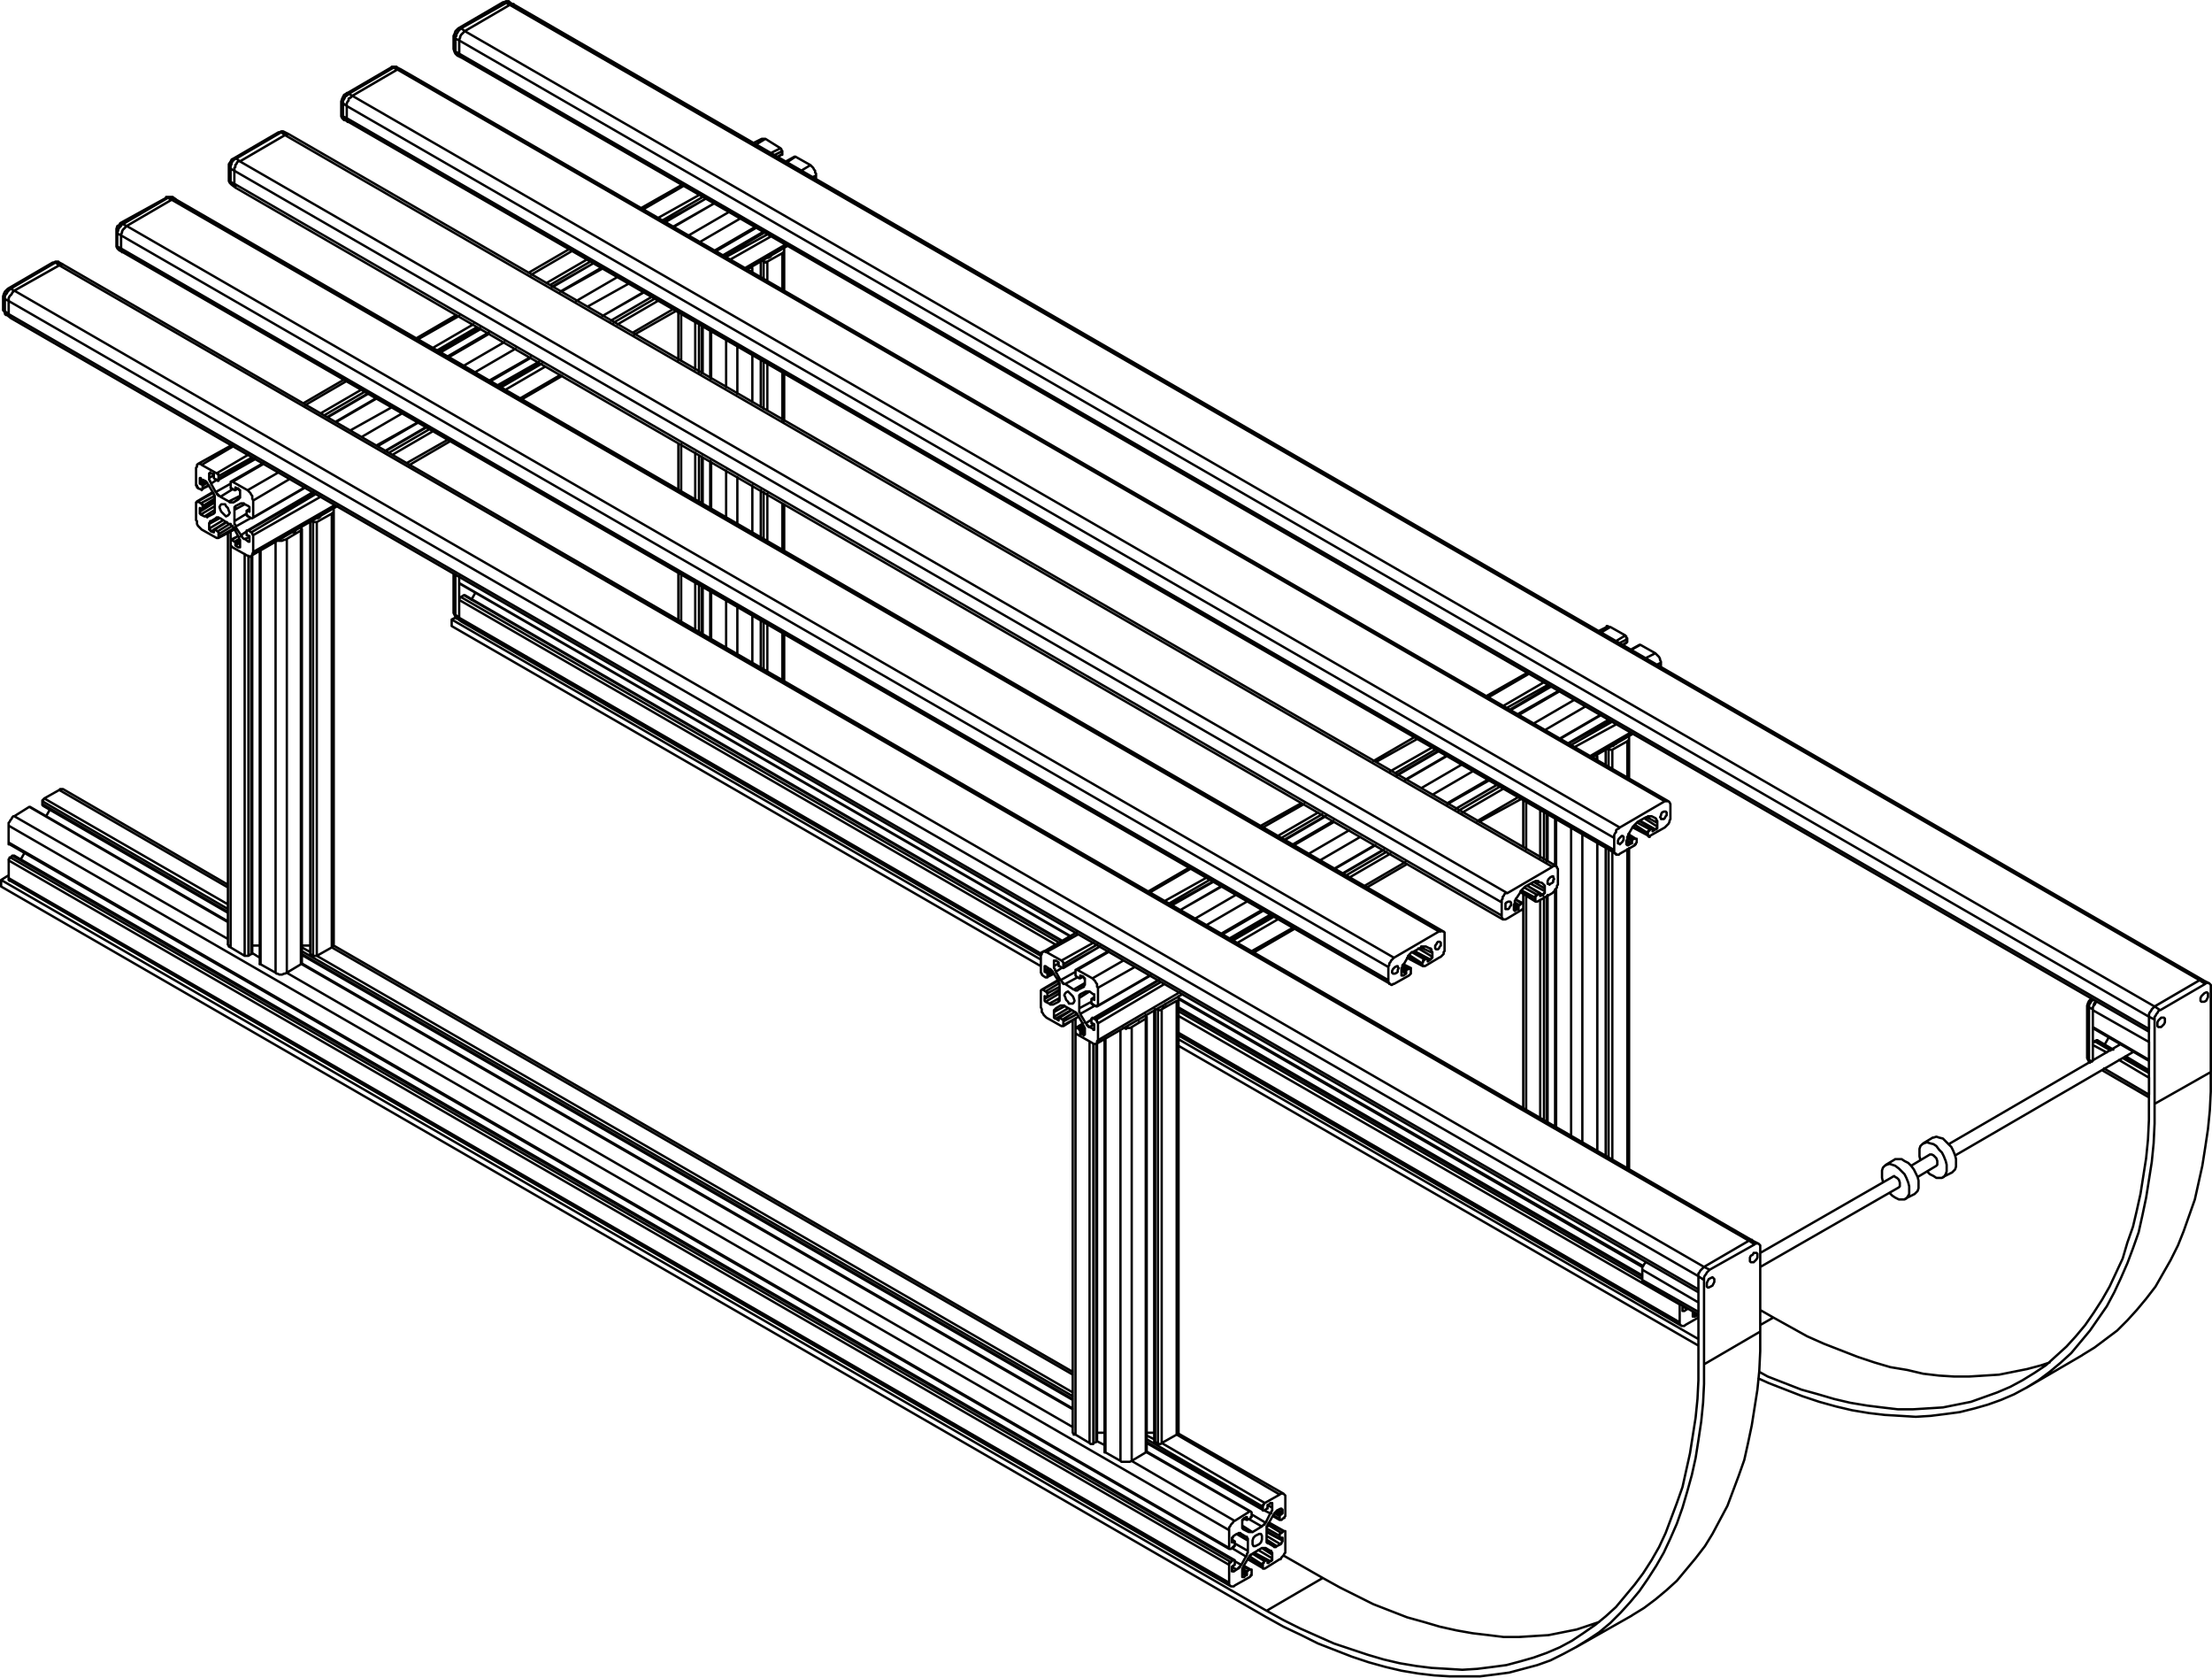 <?xml version="1.0" encoding="UTF-8"?>
<svg id="Layer_2" data-name="Layer 2" xmlns="http://www.w3.org/2000/svg" viewBox="0 0 236.15 179.05">
  <defs>
    <style>
      .cls-1 {
        fill: none;
        stroke: #010101;
        stroke-linecap: round;
        stroke-linejoin: round;
        stroke-width: .25px;
      }
    </style>
  </defs>
  <g id="Layer_1-2" data-name="Layer 1">
    <path class="cls-1" d="m187.93,141.42l1.4-.8m33.7-27.5v.2l.1.1m-.3-.5h0l.1.1.1.1m0,0l.3.2m.1-.1v-5.5m-.6-.4v.1h.1v.1h.1m.4,2.2v1.7m0-4.7h0l-.1.1-.1.1-.1.2-.1.1v.3m.4.2h0v.1M48.62,65.62v.2l.1.1v.1h.1m-.2-.4h-.1v-.1l-.1-.1m.2-4.1v4.3m.4.3h0m0,0v-4.4m0,.8v1.6M6.33,28.02h-.4m-5.4,5.2v.3l.1.1h.1m4.9-5.6h.3m-5.4,5.2h-.1v-.1h-.1v-.1m.8-2.2h-.3m-.3,1.1l-.1-.1v-.1h-.1v-.1m18.1-10.6h-.3l-.2.1m-5.4,5.2v.1l.1.1v.1l.1.1m5-5.6v-.1h.1l.1.1m-5.4,5.2v-.1h-.1v-.1m.7-2.2l-.1-.1h-.2m-.3,1.1h0l-.1-.1v-.1m18-10.6h-.4m-5.4,5.3v.2l.1.1m5-5.6h.3m-5.4,5.3l-.1-.1-.1-.1v-.1m.8-2.2h-.3m-.3,1.1l-.1-.1h-.1v-.2m18-10.5l-.1-.1h-.1l-.1.1h-.1m-5.4,5.2v.3h.1l.1.1m4.9-5.6h.3m-5.4,5.2h-.1v-.1l-.1-.1m.8-2.2l-.1-.1h-.1l-.1.1m-.3,1h-.1v-.1h-.1v-.1M54.42.23h-.3l-.1.1m-5.4,5.2v.1l.1.1v.1l.1.1M53.72.23h.2l.1.1m-5.4,5.2l-.1-.1v-.1l-.1-.1m.8-2.2h-.3m-.3,1.1l-.1-.1v-.1l-.1-.1m178.4,109l2.6,1.5m-5.6-3.3l1.7,1m-.9,2l4.8,2.8m-2.8-3.9l2.8,1.6m-5.8-3.4l1.7,1m.9,1l3.2,1.9m-6-3.5l1.5.8m-88,52.1l-1.7-.9m.4,3.1l-1.7-.9m2.8-.9l-1.5-.9m.6,2.4l-1.5-.9m2.6-1.2l-.1-.1m-1.4,2.7l-.1-.1m1-1.7l-1.1-.7m.6,1.6l-1.1-.7m2.3-1.8l-1.6-.9m1.2,1.7l-1.4-.8m0,3.1l-1.3-.8m.9,1.5l-1.6-.9m3.4-2.4l-1.4-.8m1.6.5l-1.5-.9m-.5,4.3l-1.4-.9m1.6.5l-1.3-.8m3.1-4.2l-.5-.3m.3.8l-.7-.4m-2.5,5.8l-.7-.3m.4.8l-.5-.3m4.3-6.3l-.5-.2m-3.4,6.9l-.4-.2m4-6.1l-.5-.3m.5.2l-.5-.3m-3,6.4l-.5-.3m.5.2l-.5-.3m4.3-6.2l-.2-.2m-3.9,7.3l-.2-.1m2.5-5.7l-1.5-.9m2-.1l-.6-.3m-2.5,5.8l-.7-.4m1.2-.5l-1.5-.9m4.3-4.3l-.5-.3m-3.3,6.9l-.5-.3m4.3-6.7l-.2-.1m-3.9,7.3l-.2-.2m3.2-4.6l-1.4-.8m-.1,3.4l-1.4-.8m1.9-1.2l-1.1-.7m.6,1.6l-1.2-.7M24.33,94.72l-18-10.4m108.2,62.4l-79.1-45.6m101.2,58.4l-11-6.4M24.33,97.33l-19.8-11.5m110,63.5l-82.3-47.5m102.6,59.2l-12.4-7.1M24.33,97.02l-19.8-11.5m110,63.5l-82.3-47.5m102.6,59.3l-12.4-7.2M24.33,96.52l-19.6-11.3m28.4,16.4l-.9-.5m82.3,47.5l-80.7-46.6m89.4,51.6l-.8-.4m12.6,7.2l-11-6.4m9.3,9.5l-.6-.3m.3.8l-.6-.3m.7-1.5l-.3-.2m-1,2.5l-.3-.2m1.6-2.3l-.1-.1m-1.4,2.7l-.1-.1M24.33,98.42l-21.2-12.3m111.4,64.3l-82.3-47.5m101.2,58.4l-11-6.3M24.33,100.22L1.53,87.12m26.2,15.1l-.8-.5m87.6,50.6L30.62,103.83m87.3,50.4l-.8-.4m14.7,8.5l-11-6.4m60.3-15.5l-.4-.3m.2.4l-.2-.1m-.6-.7l-.5-.3m.2.5l-.2-.1m-66.3-39.4l-63.8-36.9m125.8,72.7l-49.5-28.6m-14.6-5.8l-62.2-35.9m130.3,75.2l-53.5-30.9m-13.1-9.4l-63.7-36.8m130.3,75.2l-53.5-30.8m-12.7-7.8l-63.9-36.9m126.1,72.8l-49.5-28.6m-11.5-8L49.03,62.23m126.4,72.9l-49.6-28.6m44.6-25.8v-.2m2-1.1h0m-7.3,12.5v-5m0,32.8v-24.1m-2.2-5v-5m0,32.7v-22.7m10.8-12.7v-3.8m0,45.5v-34m-2.3-9v-1.6m0,43.3v-32.8m-7,1v-5m0,32.8v-23.3m.4-4.3v-5m0,32.8v-23.8m6.9-13.9v-1.8m0,43.4v-32.7m.4-8.7v-2m0,43.7v-32.8m-1.6-9.8v-.2m0,41.8v-32.7m-4.4,2.4v-4.9m0,32.7v-25.4m1.6,26.3v-32.7m1.2,33.4v-32.7M80.22,28.62v-.1m2-1.1v-.1m-9.5,11.2v-5m0,18.9v-5m0,18.9v-5m2.2-21.5v-5m0,18.9v-5m0,18.9v-5m6.3-33v-1.7m0,15.5v-4.9m0,18.8v-5m0,18.9v-5m2.3-35.3v-3.9m0,17.8v-5m0,18.8v-4.9m0,18.8v-5m-9.3-28.1v-5m0,18.9v-5m0,18.9v-5m.4-22.5v-5m0,18.8v-4.9m0,18.8v-5m6.9-32.7v-1.8m0,15.7v-5m0,18.9v-5m0,18.9v-5m.4-36.4v-2.1m0,15.9v-4.9m0,18.8v-5m0,18.9v-5m-1.6-37.6v-.1m0,14v-5m0,18.9v-5m0,18.9v-5m-4.4-25.3v-5m0,18.9v-5m0,18.8v-4.9m1.6-21.9v-5m0,18.9v-5m0,18.9v-5m1.2-22.1v-5m0,18.9v-5m0,18.8v-4.9m43.6,43.6v-.1m2-1.1h0m-1,46.7v-46.2m-8.5,45.4v-44.3m2.2,45.1v-42.5m-.7,42.6v-42.8m.4,42.8v-42.6m4.8-2.6h0m.2-.1h0m-3.7,46.3v-44.2m1.6,45.1v-46M32.12,56.42v-.1m2-1.1v-.1m-1,46.7v-46.1m-6.3,46.1v-42.5m-2.2,41.8v-44.4m1.5,45.3v-42.9m.4,42.9v-42.7m4.8-2.5v-.1m.2,0v-.1m-3.7,46.3v-44.2m1.6,45.1v-46m82.1,48.8l1.6-.9m-.4,3l1.6-.9m-2.7-.9l1.5-.9m-.6,2.5l1.5-.9m-2.5-1.3h0m1.5,2.6h0m-1-1.8l1.1-.6m-.6,1.5l1.1-.6m-2.3-1.8l1.6-.9m-1.1,1.7l1.3-.8m0,3l1.3-.8m-.9,1.6l1.6-.9m-3.5-2.7l1.5-.9m-1.3,1.1l1.3-.7m.3,3.5l1.3-.8m-1.2,1l1.5-.8m-3.5-4.5l.5-.3m-.2.8l.6-.4m2.5,5.9l.7-.4m-.3.9l.5-.3m-4.1-6.1l.5-.3m-.4.4l.5-.3m2.9,6.2l.5-.3m-.4.4l.5-.2m-4.3-6.1l.4-.3m3.4,7l.5-.3m-4.3-6.8l.1-.1m4,7.3l.2-.1m-3.1-6.6l.6-.4m-.1,1.3l1.6-.9m.5,4.5l1.6-.9m-1,1.9l.6-.4m-4-5.7l.5-.3m3.3,6.8l.5-.3m-4.3-6.7l.2-.1m4,7.3l.1-.1m-3.1-4.7l1.3-.7m.2,3.3l1.3-.7m-1.9-1.3l1.2-.7m-.6,1.6l1.1-.7m54.6-38.3l1-.6m-13,7.5l4.3-2.5m-16.3,9.4l4.3-2.4m-16.4,9.4l4.4-2.5m-16.4,9.4l4.3-2.5m-15.4,8.9l3.4-1.9m58.1-30.9l.5-.3m-12.5,7.2l4.3-2.5m-16.4,9.5l4.3-2.5m-16.3,9.4l4.3-2.5m-16.3,9.4l4.3-2.4m-15.9,9.1l3.9-2.2m50.1-21.7l4.3-2.4m-16.4,9.4l4.3-2.5m-16.3,9.4l4.3-2.5m-16.3,9.5l4.3-2.5m-19,11l7-4.1m46-23.9l4.3-2.5m-16.3,9.4l4.3-2.5m-16.3,9.4l4.3-2.5m-16.4,9.5l4.4-2.5m-20.8,12l8.7-5.1m46.6-37.5l1-.6m-13,7.5l4.3-2.5m-16.4,9.5l4.4-2.5m-16.4,9.4l4.3-2.5m-16.3,9.4l4.3-2.4m-15.4,8.8l3.4-1.9m56.2-32l.8-.4m-12.8,7.3l4.3-2.4m-16.3,9.4l4.3-2.5m-16.4,9.4l4.3-2.5m-16.3,9.5l4.3-2.5m-15.6,9l3.6-2.1m50.6-21.3l4.4-2.5m-16.4,9.5l4.3-2.5m-16.3,9.4l4.3-2.5m-16.3,9.4l4.3-2.5m-19,11l6.9-4m44.2-25.1l4.4-2.4m-16.4,9.4l4.3-2.5m-16.3,9.4l4.3-2.5m-16.3,9.5l4.3-2.5m-19.2,11.1l7.1-4.2m-9.2.6l.6-.3m-.4.8l.6-.3m-.6-1.5l.2-.1m1.1,2.4l.2-.2m-1.5-2.3h0m1.5,2.6h0m57.4-37.4l.9-.5m-13,7.5l4.3-2.5m-16.3,9.4l4.3-2.5m-16.3,9.5l4.3-2.5m-16.4,9.4l4.4-2.5m-15.4,8.9l3.3-1.9m48.2-22.8l4.3-2.5m-16.3,9.4l4.3-2.5m-16.4,9.5l4.3-2.5m-16.3,9.4l4.3-2.5m-17.5,10.2l5.5-3.2m53-33.9l1-.5m-13,7.5l4.3-2.5m-16.3,9.4l4.3-2.5m-16.3,9.5l4.3-2.5m-16.4,9.4l4.3-2.5m-15.3,8.9l3.3-1.9m57-31.6l.4-.2m-12.4,7.2l4.3-2.5m-16.3,9.4l4.3-2.5m-16.3,9.5l4.3-2.5m-16.4,9.4l4.3-2.5m-15.9,9.2l3.9-2.2M21.33,54.62l1.6-1m-.4,3.1l1.6-1m-2.7-.8l1.5-.9m-.6,2.4l1.5-.9m-2.5-1.3h0m1.5,2.6h0m-1-1.7l1.1-.7m-.6,1.5l1.1-.6m-2.3-1.8l1.6-.9m-1.1,1.7l1.3-.8m0,3l1.3-.8m-.9,1.6l1.6-.9m-3.5-2.7l1.5-.8m-1.3,1.1l1.3-.8m.3,3.5l1.3-.8m-1.2,1.1l1.5-.9m-3.5-4.5l.5-.3m-.2.8l.6-.3m2.5,5.8l.7-.4m-.3.9l.5-.3m-4.1-6.1l.5-.3m-.4.4l.5-.3m2.9,6.3l.5-.3m-.4.4l.5-.3m-4.3-6.1l.4-.3m3.4,7l.5-.3m-4.3-6.7l.1-.1m4,7.3l.2-.1m-3.1-6.7l.6-.4m-.1,1.3l1.6-.9m.5,4.6l1.6-.9m-1,1.8l.6-.4m-4-5.7l.5-.3m3.3,6.8l.5-.2m-4.3-6.7l.2-.1m4,7.3l.1-.1m-3.1-4.7l1.3-.8m.2,3.4l1.3-.8m-1.9-1.3l1.2-.6m-.6,1.5l1.1-.6M80.72,15.42l1-.6m-13,7.5l4.3-2.5m-16.3,9.5l4.3-2.5m-16.4,9.4l4.4-2.5m-16.4,9.5l4.3-2.5m-15.4,8.9l3.4-2m58.1-30.9l.5-.3m-12.5,7.2l4.3-2.4m-16.4,9.4l4.4-2.5m-16.4,9.4l4.3-2.5m-16.3,9.5l4.3-2.5m-15.9,9.1l3.9-2.2m50.1-21.6l4.3-2.5m-16.4,9.4l4.3-2.5m-16.3,9.5l4.3-2.5m-16.3,9.4l4.3-2.5m-19,11l7-4m46-24l4.3-2.5m-16.3,9.4l4.3-2.5m-16.3,9.5l4.3-2.5m-16.4,9.4l4.4-2.5m-20.8,12l8.7-5m46.6-37.6l1-.5m-13,7.4l4.3-2.4m-16.3,9.4l4.3-2.5m-16.4,9.4l4.3-2.5m-16.3,9.5l4.3-2.5m-15.4,8.9l3.4-2m56.2-32l.8-.4m-12.8,7.4l4.3-2.5m-16.3,9.4l4.3-2.5m-16.4,9.5l4.3-2.5m-16.3,9.4l4.3-2.5m-15.6,9l3.6-2m50.6-21.4l4.4-2.4m-16.4,9.4l4.3-2.5m-16.3,9.4l4.3-2.5m-16.3,9.5l4.3-2.5m-19,11l6.9-4.1m44.2-25l4.4-2.5m-16.4,9.4l4.3-2.5m-16.3,9.5l4.3-2.5m-16.3,9.4l4.3-2.5m-19.2,11.1l7.2-4.1m-9.3.6l.6-.4m-.4.8l.6-.3m-.6-1.4l.2-.2m1.1,2.4l.2-.1m-1.5-2.4h0m1.5,2.6h0m57.4-37.3l.9-.6m-13,7.5l4.3-2.5m-16.3,9.4l4.3-2.4m-16.3,9.4l4.3-2.5m-16.3,9.4l4.3-2.5m-15.4,8.9l3.3-1.9m48.2-22.8l4.3-2.5m-16.3,9.5l4.3-2.5m-16.4,9.4l4.4-2.5m-16.4,9.4l4.3-2.4m-17.5,10.1l5.5-3.2m53-33.8l1-.6m-13,7.5l4.3-2.5m-16.3,9.5l4.3-2.5m-16.3,9.4l4.3-2.5m-16.4,9.4l4.3-2.4m-15.3,8.8l3.3-1.9m57-31.5l.4-.2m-12.4,7.1l4.3-2.5m-16.3,9.4l4.3-2.4m-16.3,9.4l4.3-2.5m-16.4,9.4l4.3-2.5m-15.9,9.3l3.9-2.3M54.42.52h0m-5.4,5.2h0m0-1.4h0m127.7,84.2l-1.6-.9m1.8.6l-1.4-.9m.9,1.4h0m0-.3l-1.4-.8m.9,1.5l-1.6-.9m1.6.7l-1.4-.9m1.6.5l-1.3-.7m2.1,0l-1.1-.6m-1.3,2.3l-.7-.4m.4.9l-.5-.3m.5,0l-.5-.3m.5.2l-.5-.3m.4.7l-.5-.2m.2.4l-.2-.1m-20.9,12.3l-1.7-.9m1.9.6l-1.5-.9m1,1.4v-.1m-.1-.2l-1.3-.8m.8,1.5l-1.5-.9m1.5.7l-1.4-.9m1.7.5l-1.4-.8m2.2.1l-1.2-.6m-1.3,2.3l-.7-.4m.4.8l-.5-.2m.5,0l-.5-.3m.5.2l-.4-.3m.4.7l-.5-.3m.2.5l-.2-.1m15.1-8.5l-1.7-1m1.9.6l-1.5-.8m1,1.3h0m-.1-.3l-1.3-.8m.9,1.6l-1.6-.9m1.6.6l-1.5-.8m1.7.5l-1.4-.8m2.2.1l-1.2-.7m-1.3,2.3l-.6-.4m.3.9l-.5-.3m.5,0l-.4-.2m.5.2l-.5-.3m.4.7l-.5-.3m.2.4l-.2-.1m-24.6,69l4.2,2.4M.12,93.92l.8-.5m140.3,75l1.8,1,1.8.9,1.8.9,1.8.7,1.8.7,1.8.5,1.7.5,1.8.4,1.7.3,1.7.2,1.6.2h1.6l1.6-.1,1.6-.1,1.5-.3,1.5-.3,1.5-.5.9-.3m-29.5-4.7l-6,3.5m52.7-29.8v2.1l-.1,2.1-.2,2-.3,1.9-.3,1.9-.4,1.9-.4,1.8-.6,1.7-.6,1.6-.6,1.6-.8,1.5-.8,1.5-.8,1.3-1,1.3-1,1.2-1,1.2-1.1,1-1.2,1-1.2.9-1.3.8m12.5-40l.1-.1h.2l.1.1m-.4,0l-4.8,2.8m5.4-2.4l-.6-.4M.12,94.62l135.1,78m46.7-27v2.1l-.1,2-.2,2-.3,2-.3,1.9-.4,1.8-.5,1.8-.5,1.7-.6,1.7-.7,1.6-.7,1.5-.8,1.4-.9,1.4-.9,1.3-1,1.2-1,1.1-1.1,1.1-1.2,1-1.2.8-1.3.8-1.3.7-1.4.7-1.4.5-1.5.4-1.5.4-1.5.2-1.6.2h-3.3l-1.6-.1-1.7-.2-1.8-.3-1.7-.4-1.8-.5-1.8-.6-1.8-.7-1.8-.7-1.8-.9-1.9-.9-1.8-1m46.1-27.4v-9m-46.1,35.7l1.8,1,1.8.9,1.8.8,1.8.8,1.8.6,1.8.6,1.7.5,1.7.4,1.8.3,1.6.2,1.7.1,1.6.1,1.6-.1,1.6-.2,1.5-.2,1.5-.4,1.4-.4,1.4-.5,1.4-.6,1.3-.7,1.2-.8,1.3-.9,1.1-.9,1.1-1,1-1.2,1-1.2.9-1.2.9-1.4.8-1.4.7-1.5.6-1.6.6-1.6.6-1.7.4-1.8.4-1.8.3-1.9.3-1.9.2-2,.1-2v-2.1M.12,93.92l135.1,78M.12,94.62v-.7m181.2,42.3v-.3l.1-.1.1-.2.1-.1.1-.1.1-.1.1-.1m0,1.4l-.6-.4m.6-1l.6.3m5.1-1.5v-.2l-.1-.1h-.3l-.1.2-.2.1-.1.2v.4l.1.1h.3l.2-.2.1-.1.1-.2v-.2m-4.6,2.6v-.1l-.1-.1-.1-.1-.2.1-.2.1-.1.2-.1.2v.4l.1.1h.1l.2-.1.2-.1.1-.2.1-.2v-.2m4.9-3.5v9m0-9v-.2l-.1-.1-.1-.1h-.3l-.1.1m0,0l-4.8,2.7m0,0l-.1.1-.1.1-.1.1-.1.2-.1.1-.1.2v.3m0,0v9m6-3.5l-6,3.5m6-5.8l1.4.8M48.22,66.12l.4-.2m140.7,74.7l1.8,1,1.8,1,1.8.8,1.8.7,1.8.7,1.8.6,1.7.5,1.8.3,1.7.4,1.7.2,1.6.1h1.6l1.6-.1,1.6-.1,1.5-.3,1.5-.3,1.5-.4.9-.3m17.2-31v2.1l-.1,2-.2,2-.3,2-.3,1.9-.4,1.8-.4,1.8-.6,1.7-.6,1.7-.6,1.5-.8,1.6-.8,1.4-.8,1.4-1,1.3-1,1.2-1,1.1-1.1,1.1-1.2.9-1.2.9-1.3.8m12.5-40h.4m-5.2,2.8l4.8-2.8m.6.4l-.6-.4m-5.4,12.9v-9m-41.6,37.9l.9.5,1.8.7,1.8.7,1.8.5,1.7.5,1.7.4,1.8.3,1.6.2,1.7.2h1.6l1.6-.1,1.6-.1,1.5-.3,1.5-.3,1.4-.5,1.4-.5,1.4-.6,1.3-.7,1.3-.8,1.2-.8,1.1-1,1.1-1,1-1.1,1-1.2.9-1.3.9-1.4.8-1.4.7-1.5.7-1.5.5-1.7.6-1.7.4-1.7.4-1.8.3-1.9.3-1.9.2-2,.1-2.1v-2m-103.6-6.6l55.5,32M48.22,66.12l62.9,36.3m-62.9-35.6v-.7m62.9,37l-62.9-36.3m64.3,37.1h0m68.8,39.7l-55.5-32m104.2,6.2v2.1l-.1,2.1-.2,2-.3,1.9-.3,1.9-.4,1.9-.4,1.8-.6,1.7-.6,1.6-.7,1.6-.7,1.5-.8,1.5-.9,1.3-.9,1.3-1,1.2-1,1.2-1.1,1-1.2,1-1.2.9-1.3.8-1.3.7-1.4.6-1.4.5-1.4.4-1.6.4-1.5.2-1.6.2-1.6.1-1.6-.1-1.7-.1-1.7-.2-1.8-.3-1.7-.4-1.8-.5-1.8-.6-1.8-.7-1.8-.7-1.1-.5m41.7-38.6v-.3l.1-.2.1-.1.1-.2.1-.1.1-.1.1-.1m0,1.4l-.6-.3m.6-1.1l.6.4m.5,1.1v-.2l-.1-.1h-.3l-.1.1-.2.2-.1.2v.4l.1.1h.3l.2-.2.1-.1.1-.2v-.2m4.6-2.7v-.2l-.1-.1h-.1l-.2.1-.1.1-.2.2-.1.2v.3l.1.1h.3l.2-.1.1-.2.1-.2v-.2m-5.1,1.6l4.8-2.8m-4.8,2.8h-.1l-.1.1-.1.2-.1.1-.1.2-.1.1v.3m0,0v9m0,0l6-3.4m0-9.1v9.1m0-9.1v-.2l-.1-.1-.1-.1h-.3l-.1.1m-12.4,2.5v5.6m0-5.6l.4.2m0,0v-.2l.1-.2v-.1l.1-.2.1-.1h.1m-17.1,17.5h0l.1-.1v-.2m0,0v-.2l-.1-.3-.2-.2-.1-.1-.2-.1h-.2m-.3,1.8h0l.3.3.4.2.3.2h.6l.2-.1.2-.3.1-.3v-.3m0,0v-.4l-.1-.4-.2-.5-.2-.4-.3-.3-.3-.4-.3-.2-.4-.1-.3-.1-.3.1-.2.1-.2.2-.1.3v.8l.1.4m3.4,1.3l.1-.1.2-.2.1-.3v-.4m0,0v-.4l-.1-.4-.2-.5-.2-.4-.3-.3-.3-.3-.3-.3-.4-.1-.3-.1-.3.1h-.1m-3.6,5.3h0l.1-.1v-.2m0,0v-.2l-.1-.3-.2-.2-.2-.1-.1-.1-.2.1m-.3,1.7h0l.3.3.3.2.4.2h.6l.2-.1.2-.3.1-.2v-.4m0,0v-.4l-.1-.4-.2-.5-.2-.4-.3-.3-.3-.3-.4-.3-.3-.1-.3-.1-.3.1-.2.1-.2.2-.1.3v.8l.1.4m3.4,1.3l.1-.1.2-.2.1-.3v-.4m0,0v-.4l-.1-.4-.2-.4-.2-.4-.3-.4-.3-.3-.4-.2-.3-.2h-.7M49.22,66.32h0l-.1-.1-.1-.1v-.2m-.4-.3l.4.3M5.92,28.02l.4.3m-.4-.3l-4.8,2.8m-.6,1.1v1.3m0,0l.4.3m.2-2.7l.4.2m-.4-.2l-.1.1-.1.1-.1.1-.1.2-.1.1-.1.2v.3m0,0l.4.2m.2,1.8h0l-.1-.1-.1-.1v-.2m5.4-5.2l.1-.1h.3m-5.2,2.8l4.8-2.7m-5.4,3.8v-.3l.1-.2.1-.1.1-.1.1-.2.1-.1.1-.1m-.6,2.5v-1.4m17-11l.4.2m-.4-.2l-4.8,2.8m-.6,1v1.4m0,0l.4.2m.2.4h-.1v-.1l-.1-.1v-.2m5.4-5.2h.2l.1-.1h.1l.1.1m-5.3,2.8l4.8-2.8m-5.4,5.2v-1.4m.2-1.2l.4.2m-.4-.2h-.1l-.1.2-.1.1-.1.1-.1.2v.1l-.1.2v.1m0,0l.4.2m0,0v-.1l.1-.2v-.1l.1-.2.1-.1.1-.1.1-.1.1-.1m16.5-10l.4.3m-.4-.3l-4.8,2.8m-.6,1.1v1.4m0,0l.4.2m.2-2.7l.4.3m-.4-.3l-.2.1-.1.1-.1.1-.1.2v.1l-.1.2v.3m0,0l.4.2m.1,1.8h0v-.1l-.1-.1v-.2m5.4-5.2l.1-.1h.3m-5.2,2.9l4.8-2.8m-5.4,3.8v-.3l.1-.1v-.2l.1-.1.1-.2.1-.1h.2m-.6,2.4v-1.4m17-11l.4.2m-.4-.2l-4.8,2.8m-.6,1v1.4m0,0l.4.2m.2-2.6l.4.2m-.4-.2l-.1.1-.1.1-.2.1v.1l-.1.2-.1.1v.3m0,0l.4.3m.2,1.7h-.1l-.1-.1v-.3m5.4-5.2h.4m-5.2,2.8l4.8-2.8m-5.4,3.9v-.3l.1-.2.1-.1v-.2l.2-.1.1-.1.1-.1m-.6,2.4v-1.3M54.03.32l.4.2m-.4-.2l-4.8,2.7m-.6,1.1v1.4m0,0l.4.2m.2-2.7l.4.3m-.4-.3l-.1.1-.1.1-.1.1-.1.2-.1.1v.2l-.1.1v.2m0,0l.4.2m.2,1.8h0l-.1-.1v-.1l-.1-.1v-.1m5.4-5.2l.1-.1h.3v.1h.1m-5.3,2.8l4.8-2.8m-5.4,3.8v-.1l.1-.2v-.1l.1-.2.1-.1.1-.1.1-.1.1-.1m-.6,2.4v-1.4m175.7,107.1l.4-.7m-1.3.3h.1m-.3.1l.2-.1m-.4,2.2v-1.7m0,0v-.2l.1-.1h.1v-.1m-.2-1.4h0v-.1m0,0v-1.8m0,1.8l6,3.5m0,0v-1.9m0,5.6v-1.8m-6-7.2v-.3l.1-.2.1-.1.1-.2.1-.1m-.4.9l6,3.4m-54.1,25.4h0v.2h.1v.1l.1.1m0,0l5.8,3.3m-6-4.8v1.1m0,0l6,3.4m-5.6-5.3h0l-.1.1-.1.1-.1.2-.1.1v.3m0,0l6,3.5m0,0v1M6.72,84.22h-.3l-.1.1m-5.4,9.4v.2l.1.1h.1m4.2-7.6l-.4.7m-2.3,3.9l-.4.7m2.3-5.9v.1l.1.1m-3.1,5.3h-.2m5-7l-1.6.9m-.2.3v.3m-3.2,5.5l-.2.2m130.5,75L1.33,91.33m-.4.5v1.9m130.3,75.2L.92,93.72m3.8-8.5h0l-.1.1v.1h-.1v.1m-3.4,6h-.1v.1l-.1.1v.1m130.3,75.2L.92,91.83m130.5,74.9L1.12,91.52m2.1-5.4h-.1m-2.2,3.8v.2h.1m2.1-4l-1.6,1m-.6,1v1.8m130.3,75.3L.92,89.92m.6-2.8h-.1l-.1.1-.1.2-.1.1-.1.2-.1.1v.3m130.3,75.2L.92,88.12m133.8,76v-.2l-.1-.2h-.2l-.2.1-.2.1-.2.2-.1.3v.4l.1.2h.2l.2-.1.2-.1.2-.2.1-.3v-.2m-1.4,2.1h0l.1-.1v-.1h.1v-.1h.1l.1-.1m0,0l1-.6m0,0h.4m0,0l.5.3m0,0h.1v.1l.1.1v.2m0,0v.4m0,0h0v.2h-.1v.1h-.1m0,0l-.2.2m0,0h-.1v-.1m0,0v-.2m0,0h-.1m0,0l-.2.1m0,0h0l-.1.1v.1h-.1v.2m0,0v.2m0,0v.2h.2m0,0l1.6-1m0,0h.1l.1-.2.1-.1.1-.1.1-.2.1-.1v-.3m0,0v-1.9m0,0h0v-.1h-.2m0,0l-.2.2m0,0h-.1l-.1.1v.2m0,0v.3m0,0h0m0,0l.2-.1m0,0h.1v.1m0,0v.2m0,0v.1l-.1.1v.1l-.1.1m0,0l-.4.2m0,0h-.1v.1h-.2v-.1h-.1m0,0l-.5-.3m0,0h-.1v-.1h-.1v-.3m0,0v-1.1m0,0h0v-.3h.1v-.2l.1-.1m0,0l.5-.9m0,0l.1-.1v-.1h.1v-.1h.1v-.1h.1v-.1m0,0l.4-.2m0,0h.1v.1h.1v.1m0,0v.2m0,0v.1h-.1v.1m0,0l-.2.1m0,0h0v.1m0,0v.3m0,0h0v.1h.2m0,0l.2-.2m0,0h.1v-.1l.1-.1v-.1m0,0v-1.9m0,0v-.2l-.1-.1-.1-.1h-.3l-.1.1m0,0l-1.6.9m0,0h0l-.1.1v.1h-.1v.2m0,0v.2m0,0v.2h.2m0,0l.2-.2m0,0h.1v-.1m0,0v-.2m0,0h0v-.1h.1m0,0l.2-.2m0,0h.2v.1m0,0v.4m0,0v.3l-.1.1v.2h-.1m0,0l-.5,1m0,0h-.1v.2h-.1l-.1.1-.1.1m0,0l-1,.6m0,0h-.4m0,0l-.6-.3m0,0h0v-.1h-.1v-.3m0,0v-.4m0,0h0v-.2h.1v-.1h.1m0,0l.2-.2m0,0h.1v.1m0,0v.2m0,0h0m0,0l.3-.1m0,0h0l.1-.1v-.1h.1v-.2m0,0v-.2m0,0v-.1l-.1-.1h-.1m0,0l-1.6,1m0,0h-.1l-.1.2-.1.1-.1.1-.1.2-.1.1v.3m0,0v1.9m0,0h0v.1h.2m0,0l.2-.2m0,0h.1v-.1h.1v-.2m0,0v-.3m0,0h0m0,0l-.2.1m0,0h-.1v-.1m0,0v-.2m0,0v-.2h.1v-.1l.1-.1m0,0l.3-.2m0,0h.2v-.1h.2v.1h.1m0,0l.5.3m0,0h.1v.1l.1.1v.2m0,0v1.1m0,0h0v.2l-.1.1v.2l-.1.1m0,0l-.5.9m0,0l-.1.1v.1h-.1v.1h-.1v.1h-.1l-.1.1m0,0l-.3.2m0,0h-.2v-.2m0,0v-.2m0,0v-.1h.1v-.1m0,0l.2-.1m0,0h0v-.1m0,0v-.3m0,0h0v-.1h-.2m0,0l-.2.2m0,0h-.1v.1h-.1v.2m0,0v1.9m0,0v.2l.1.1.1.1h.3l.1-.1m0,0l1.6-.9m0,0h0l.1-.1v-.1h.1v-.2m0,0v-.2m0,0v-.2h-.2m0,0l-.3.2m0,0h0v.1m0,0v.2m0,0h0v.1h-.1m0,0l-.2.2m0,0h-.2v-.1m0,0v-.4m0,0v-.4l.1-.1v-.1m0,0l.6-1M49.22,66.32h0l-.1-.1v-.1l-.1-.1v-.1m1.3-1.9l.4-.7m-1.2.2h.1m-.4.2l.3-.2m-.5,2.4v-1.9m0,0h0v-.1l.1-.1v-.1h.1m-.1-1.4h-.1v-.1m0,0v-.7m131.1,78.2h.1m-.4.2l.3-.2m-.5.1h0v.1h.2m-.2-.4v.3m.1-.4h-.1v.1m-.3-.3h0m0,1.9v-1.9m.6,2.2l-.1.1h-.3l-.1-.1-.1-.1v-.2m2-.5l-1.4.8m1.2-1v-.1h.1m-.3.2l.2-.1m-.4,0h0v.1h.2m-.2-.5v.4m0-.4h0m-10.4-59l.2-.1m0,0h0v-.2m0,0l-.2-.1m2.2-1.3v.1h-.1m0,0l-.2.2m0,0h-.1m-.6.3l.2.1m0,0h.4m0,0l1.6-.9m0,0l.1-.1.1-.1v-.4M80.12,28.92h.2m0,0v-.3m0,0l-.2-.1m2.2-1.2h0l-.1.1m0,0l-.2.1m0,0h-.1m-.6.3l.2.1m0,0h.1v.1h.2v-.1h.1m0,0l1.6-.9m0,0l.1-.1.1-.1v-.3m31.1,126.6h-.2v-.1l-.1-.1v-.1m11.3,0v.2l-.1.1h-.1m-2.4-.2h-.8m-4.5,0h-.8m6.2,1h0v-.1h-.1m-6.1,0h0l-.1.1m8.6-.8l-1.6.9m1.6-.9v-46.3m-2,47.2l-.3-.1m-7,.1l-1.5-.9m2.2.8l-.3.1m6.9,0v-46.3m.4,46.3l-.1.1h-.3v-.1m.4,0v-46.3m-7.3,46.3v.1h-.3l-.1-.1m6.1.9h0v.1h-.1m-4.3,0h-.1v-.1m4.4.1l-1.5.9m1.5-.9v-46.3m-2.7,47.2l-1.6-.9m4.3-46.3l-1.5.9m1.5-1.1h.1v.2h-.1m-.1-.3l.1.1m-.6.2h0m-.3.2l.3-.2m-.4.2h.1m2.9-1.7h.1v-.1m-.3.3l.2-.2m-.3.2h.1m-.5.3h-.2m.6,0l-.1.1h-.3v-.1m2-.9l-1.6.9m1.8-1.4v.4l-.1.1h-.1m-4.8,2.8l-.2.1h-.3l-.1.1-.2-.1h-.1m.9,46.2l-.2.1h-.9l-.1-.1m1.2,0v-46.3m-96.2-8.5l-.2-.1v-.1l-.1-.1v-.1m11.3,0v.2l-.1.1-.1.1m-2.3-.2h-.9m-4.5,0h-.8m6.2.9h0v-.1m-6.2,0v.1h-.1m8.6-.7l-1.6.9m1.6-.9v-46.3m-2,47.2l-.3-.2m-6.3,0l-.3.2m-.4,0l-1.5-.9m8.8.9v-46.3m.4,46.3h-.4m.4,0v-46.3m-7.3,46.3h-.4m6.1.8h0v.1h-.1m-4.3,0h-.1v-.1m4.4.1l-1.5.9m1.5-.9v-46.3m-2.7,47.2l-1.6-.9m2.8.9l-.2.1h-.1l-.2.1h-.3l-.2-.1h-.1l-.1-.1m1.2,0v-46.3m0,0l-.2.1h-.1l-.2.1h-.4m2.4-1.1l-1.5.9m1.5-1.1h.1v.2h-.1m-.1-.3l.1.1m-.6.3h0v-.1m-.3.2l.3-.1m-.4.1h.1m2.9-1.6v-.1h.1v-.1m-.3.3l.2-.1m-.3.1h.1m-.5.4l-.2-.1m.6.1h-.4m2-.9l-1.6.9m1.8-1.5v.4l-.1.1-.1.1m136.5,12.1h-.1l-.2-.1h-.1v.1m2.1,1.7h0l.1-.1m-.2-.7l-1.6-.9m1.8,1.6v-.3m0,0v-.1h-.1v-.2h-.1v-.1m1.6,1h-.1m1.7.9l-1.6-.9m2.2,2.3v-.4m0,0v-.1l-.1-.2v-.1l-.1-.2-.1-.1-.1-.1-.1-.1-.1-.1m-61.7,33.8h-.2v.1m0,0v.3m0,0v.2l.1.1m0,0l.3.2m0,0h.1v-.1m0,0v-.2m0,0h0m0,0l.3.1m0,0l.1.1v.1h.1v.1m0,0v.5m0,0h0v.1l-.1.1v.1h-.1m0,0l-.5.3m0,0l-.1.1h-.2l-.1-.1h-.1m0,0l-.9-.6m0,0h-.2v-.1h-.1v-.1l-.1-.1-.1-.1m0,0l-.5-.9m0,0v-.1l-.1-.1v-.1l-.1-.1v-.2m0,0v-.5m0,0h0v-.1h.2m0,0l.3.2m0,0h0v.1m0,0v.2m0,0v.1h.1m0,0l.3.2m0,0h.1v-.1m0,0v-.3m0,0v-.2l-.1-.1-.1-.1m0,0l-1.6-.9m0,0h-.1l-.1-.1h-.1l-.1.1h-.1v.2l-.1.2m0,0v1.8m0,0h0l.1.1v.1l.1.1m0,0l.3.2m0,0h.2v-.1m0,0v-.3m0,0h0v-.1h-.1m0,0l-.2-.1m0,0h0v-.1m0,0v-.4m0,0h0v-.1h.1m0,0l.4.3m0,0h.1l.1.1.1.1v.1h.1v.1m0,0l.6.9m0,0v.2l.1.1v.3m0,0v1.2m0,0h0v.3h-.1v.1m0,0l-.6.3m0,0h-.3l-.1-.1m0,0l-.4-.2m0,0h0l-.1-.1v-.2m0,0v-.3m0,0h0m0,0l.2.1m0,0h.1m0,0v-.4m0,0h0v-.1h-.1v-.1h-.1m0,0l-.3-.2m0,0h-.1l-.1.1m0,0v1.8m0,0l.1.2v.3l.1.1.1.2.1.1.1.1.1.1m0,0l1.6.9m0,0h.2v-.1m0,0v-.4m0,0h0v-.2h-.1m0,0l-.3-.2m0,0h-.1m0,0v.3m0,0h0m0,0l-.3-.2m0,0h-.1v-.1h-.1v-.1m0,0v-.5m0,0h0v-.2h.1v-.1h.1v-.1m0,0l.5-.3m0,0h.4l.1.1m0,0l.9.5m0,0l.1.1h.1v.1h.1v.1h.1v.1l.1.1m0,0l.5.9m0,0v.1l.1.1v.1l.1.1v.2m0,0v.4m0,0v.1h-.1v.1l-.1-.1m0,0l-.3-.1m0,0h0v-.1m0,0v-.3m0,0h-.1v-.1m0,0l-.3-.1m0,0h0v-.1h-.1v.2m0,0v.3m0,0h0v.2h.1v.1h.1m0,0l1.6.9m0,0l.1.1h.3l.1-.1v-.2l.1-.1m0,0v-1.8m0,0v-.1h-.1v-.2h-.1v-.1m0,0l-.3-.1m0,0l-.1-.1v.1h-.1v.1m0,0v.3m0,0h0v.1h.1m0,0l.2.1m0,0h0v.1m0,0v.3m0,0v.2h-.1v-.1m0,0l-.4-.2m0,0h-.1v-.1h-.1v-.1h-.1v-.1l-.1-.1m0,0l-.6-1m0,0h0v-.1l-.1-.1v-.4m0,0v-1.1m0,0v-.3h.1v-.1m0,0l.6-.3m0,0h.4m0,0l.4.3m0,0h.1v.2m0,0v.4m0,0h0m0,0l-.2-.1m0,0h-.1m0,0v.3m0,0v.2h.1v.1h.1m0,0l.3.2m0,0h.1v-.1h.1m0,0v-1.9m0,0l-.1-.1v-.3l-.1-.1-.1-.2-.1-.1-.1-.1-.1-.1m0,0l-1.6-.9m-.3,3.3l-.1-.3-.1-.2-.2-.2-.2-.2-.1-.1-.2.1-.1.1-.1.2.1.2.1.3.2.2.1.2h.4l.1-.1.1-.2M81.72,14.82h-.4m2.1,1.7h.1v-.1m-.2-.6l-1.6-1m1.8,1.6v-.3m0,0h0l-.1-.1v-.1l-.1-.1m1.6.9h-.1m1.7.9l-1.6-.9m2.2,2.4v-.4m0,0v-.2l-.1-.1v-.2l-.1-.1-.1-.2-.1-.1-.1-.1-.1-.1M24.83,51.42h-.2v.1m0,0v.4m0,0h0v.2h.1m0,0l.3.2m0,0h.1m0,0v-.3m0,0h0m0,0l.3.2m0,0h.1v.1h.1v.1m0,0v.5m0,0h0v.2h-.1v.1l-.1.1m0,0l-.5.3m0,0h-.4l-.1-.1m0,0l-.9-.5m0,0l-.1-.1h-.1v-.1h-.1v-.1h-.1v-.1l-.1-.1m0,0l-.5-.9m0,0v-.1l-.1-.1v-.1l-.1-.1v-.2m0,0v-.4m0,0v-.1h.1v-.1l.1.1m0,0l.3.1m0,0h0v.1m0,0v.3m0,0h0l.1.1m0,0l.3.1m0,0v.1h.1v-.2m0,0v-.3m0,0h0v-.2h-.1v-.1h-.1m0,0l-1.6-.9m0,0l-.1-.1h-.3l-.1.1v.2l-.1.1m0,0v1.8m0,0v.1h.1v.2h.1v.1m0,0l.3.1m0,0l.1.1v-.1h.1v-.1m0,0v-.3m0,0h0v-.1h-.1m0,0l-.2-.1m0,0h0v-.1m0,0v-.3m0,0v-.2h.1v.1m0,0l.4.2m0,0h.1v.1h.1v.1h.1v.1l.1.1m0,0l.6,1m0,0h0v.1l.1.1v.4m0,0v1.1m0,0v.3h-.1v.1m0,0l-.6.3m0,0h-.1v.1l-.1-.1h-.2m0,0l-.4-.2m0,0v-.1h-.1v-.2m0,0v-.4m0,0h0m0,0l.2.1m0,0h.1m0,0v-.3m0,0v-.2h-.1v-.1h-.1m0,0l-.3-.2m0,0h-.1v.1h-.1m0,0v1.9m0,0l.1.1v.3l.1.2.1.1.1.1.1.1.1.1m0,0l1.6.9m0,0h.2v-.1m0,0v-.3m0,0v-.2l-.1-.1m0,0l-.3-.2m0,0h-.1v.1m0,0v.2m0,0h0m0,0l-.3-.1m0,0l-.1-.1v-.1h-.1v-.1m0,0v-.5m0,0h0v-.1l.1-.1v-.1h.1m0,0l.5-.3m0,0l.1-.1h.2l.1.1h.1m0,0l.9.6m0,0h.2v.1l.1.1.1.1.1.1m0,0l.5.9m0,0l.1.1v.2l.1.1v.2m0,0v.5m0,0h0v.1h-.2m0,0l-.3-.2m0,0h0v-.1m0,0v-.2m0,0h0v-.1h-.1m0,0l-.3-.2m0,0h-.1v.1m0,0v.3m0,0v.2l.1.1.1.1m0,0l1.6.9m0,0h.1l.1.1h.1l.1-.1h.1v-.2l.1-.2m0,0v-1.8m0,0h0l-.1-.1v-.1l-.1-.1m0,0l-.3-.2m0,0h-.2v.1m0,0v.3m0,0h0v.1h.1m0,0l.2.1m0,0h0v.1m0,0v.4m0,0h0v.1h-.1m0,0l-.4-.3m0,0h-.1l-.1-.1-.1-.1v-.1h-.1v-.1m0,0l-.6-.9m0,0v-.2l-.1-.1v-.3m0,0v-1.2m0,0h0v-.3h.1v-.1m0,0l.6-.3m0,0h.3l.1.1m0,0l.4.2m0,0h0l.1.1v.2m0,0v.3m0,0h0m0,0l-.2-.1m0,0h-.1m0,0v.4m0,0h0v.1h.1v.1h.1m0,0l.3.2m0,0h.1l.1-.1m0,0v-1.8m0,0l-.1-.2v-.3l-.1-.1-.1-.2-.1-.1-.1-.1-.1-.1m0,0l-1.6-.9m-.3,3.3l-.1-.2-.1-.3-.2-.2-.1-.2h-.4l-.1.1-.1.2.1.3.1.2.2.2.2.2.1.1.2-.1.1-.1.1-.2M49.62,3.32h0m5.3-2.8l-.1-.1h-.1l-.1.1h-.2m-5.4,5.2v.1l.1.2.1.1m185.6,98.5L54.42.52m0,0l-4.8,2.8m-.6,1v1.4m180.4,104.1L49.03,5.73m181,101.7L49.62,3.32m0,0l-.1.1-.1.1-.1.1-.1.1-.1.2v.1l-.1.2v.1m180.4,104.2L49.03,4.32m186.2,100.3h-.4m0,0l-4.8,2.8m0,0l-.1.1-.1.1-.1.1-.1.2-.1.1-.1.2v.3m0,0v1.3M42.83,7.42h-.4m-5.4,5.2v.3l.1.1h.1m5.2-5.6l-4.8,2.8m140.1,75.3L42.42,7.42m-5.4,3.9v1.3m135.3,78.1L37.03,12.62m136.3,76.9v-.2l-.1-.1h-.1l-.1.1-.1.1-.1.1-.1.2v.3h.1l.1.1.1-.1.1-.1.1-.1.1-.2v-.1m3.4-2.2h0l.1.1v.1l.1.1v.2m0,0v.4m0,0h0v.2h-.1v.1h-.1m0,0l-.3.2m0,0h0m0,0v-.3m0,0h0m0,0l-.3.1m0,0v.1h-.1v.1h-.1v.2m0,0v.2m0,0v.1h.1v.1h.1v-.1m0,0l1.6-.9m0,0l.1-.1.1-.1.1-.1.1-.1.1-.2v-.1l.1-.2v-.1m0,0v-1.4m0,0v-.1l-.1-.2-.1-.1h-.4m0,0l-4.8,2.8m-.6,1.1v1.3m0,0v.3l.1.1h.1v.1h.3l.1-.1m0,0l1.6-.9m0,0h0v-.1h.1v-.1l.1-.1v-.1m0,0v-.2m0,0h0v-.1h-.2m0,0l-.3.1m0,0h0v.1m0,0v.3m0,0h-.1m0,0l-.3.2m0,0h-.1v-.1h-.1m0,0v-.4m0,0l.1-.1v-.3l.1-.1v-.1l.1-.1v-.1m0,0l.4-.7m0,0h.1v-.1l.1-.1.1-.1.1-.1.1-.1m0,0l.9-.5m0,0h.1l.1-.1h.4m0,0l.4.2m.5-.1l.1.1v.1h.3l.1-.1.1-.2.1-.1v-.3l-.1-.1h-.2l-.2.1-.1.2v.1l-.1.2M37.62,10.23l-.1.1-.1.1-.2.1v.2l-.1.1-.1.2v.3m135.3,78.1L37.03,11.32m135.9,77l-.1.1-.2.1-.1.1v.2l-.1.1-.1.2v.3m.6-1.1L37.62,10.23M6.72,28.23h-.3l-.1.1m-5.4,5.2v.2l.1.1.1.1m5.2-5.6l-4.8,2.7m185.2,101.4L6.33,28.32m-5.4,3.8v1.4m180.4,104.1L.92,33.52m186.2,98.9l-.1-.1h-.2l-.1.1m0,0l-4.8,2.8m-.6,1v1.4M1.53,31.02l-.1.1-.1.1-.1.2-.1.1-.1.1-.1.2v.3m180.4,104.1L.92,32.12m181,103.1l-.1.1-.1.1-.1.1-.1.1-.1.2-.1.1v.3m.6-1L1.53,31.02m17.3-9.7l-.1-.1h-.1l-.1.1h-.2m-5.4,5.2v.2l.1.1v.1h.1m5.2-5.6l-4.8,2.8m140.1,75.3L18.33,21.32m-5.4,3.8v1.4m135.3,78.1L12.92,26.52m136.4,76.8l-.1-.1v-.1h-.1l-.2.1-.1.1-.1.1-.1.2v.2l.1.1h.2l.2-.1.1-.1v-.2l.1-.2m3.3-2.1h.1v.1h.1v.2l.1.1v.1m0,0v.4m0,0h0v.1h-.1v.1l-.1.1m0,0l-.3.2m0,0h0v-.1m0,0v-.2m0,0h-.1m0,0l-.2.1m0,0h-.1v.1h-.1v.2l-.1.1m0,0v.2m0,0h.1v.1h.2m0,0l1.5-.9m0,0l.2-.1.1-.1.1-.1.1-.1v-.2l.1-.1v-.3m0,0v-1.4m0,0v-.3l-.1-.1h-.1l-.1-.1-.1.1h-.2m0,0l-4.8,2.8m-.6,1v1.4m0,0v.2l.1.1v.1h.1l.1.1h.1l.1-.1h.1m0,0l1.6-.9m0,0l.1-.1.1-.1v-.2m0,0v-.2m0,0v-.2h-.1l-.1.1m0,0l-.3.1m0,0h0v.1m0,0v.2m0,0v.1m0,0l-.3.2m0,0h-.2v-.1m0,0v-.4m0,0v-.3l.1-.1v-.2l.1-.1.1-.1m0,0l.4-.7m0,0v-.1h.1v-.1l.1-.1.1-.1.1-.1h.1m0,0l.9-.5m0,0v-.1h.5m0,0l.4.2m.6-.1v.1l.1.1h.2l.1-.1.1-.2.1-.1v-.3l-.1-.1h-.2l-.1.1-.1.2-.1.1v.2M13.53,24.12l-.1.1-.1.1-.1.1-.1.1-.1.2v.1l-.1.2v.1m135.3,78.1L12.92,25.12m135.9,77.1l-.1.1-.1.1-.1.1-.1.2-.1.1v.2l-.1.1v.1m.6-1L13.53,24.12m17.3-9.8h-.3l-.1.1m-5.4,5.2v.2l.1.1v.1m5.3-5.6l-4.8,2.8m140.1,75.3L30.42,14.42m-5.4,3.8v1.4m135.3,78.1L25.03,19.62m.6-2.4h-.2l-.1.1-.1.2-.1.1v.2l-.1.1v.3m135.3,78.1L25.03,18.23m135.9,77.1L25.62,17.23m135.7,79.2v-.1l-.1-.1h-.2l-.2.1-.1.1v.6h.3l.1-.1.1-.2.1-.1v-.2m3.3-2.2l.1.1.1.1.1.1v.3m0,0v.3m0,0v.2h-.1v.1h-.1v.1m0,0l-.3.1m0,0h0m0,0v-.3m0,0h-.1m0,0l-.2.2m0,0h-.1v.1h-.1v.2m0,0v.3m0,0h0v.1h.2m0,0l1.6-.9m0,0l.1-.1.1-.1.1-.1.1-.2.1-.1v-.2l.1-.1v-.2m0,0v-1.4m0,0v-.1l-.1-.1v-.1l-.1-.1h-.3l-.1.1m0,0l-4.8,2.8m0,0h-.2l-.1.1-.1.2-.1.1v.2l-.1.1v.3m0,0v1.4m0,0v.2l.1.1v.1h.3l.2-.1m0,0l1.5-.9m0,0h.1v-.1h.1v-.2m0,0v-.3m0,0h0v-.1h-.2m0,0l-.2.2m0,0h-.1m0,0v.3m0,0h0v.1m0,0l-.3.1m0,0h0l-.1.1v-.1h-.1v-.1m0,0v-.3m0,0v-.2l.1-.1v-.3l.1-.1v-.1l.1-.1m0,0l.4-.6m0,0v-.1l.1-.1.1-.1.1-.1.1-.1.1-.1m0,0l.9-.5m0,0h.1l.1-.1h.3v.1m0,0l.4.1m.6-.1v.2h.1l.1.1.1-.1.2-.1.1-.1v-.2l.1-.1-.1-.2v-.1h-.1l-.2.1-.1.1-.1.1-.1.2v.1m3,81.7l6-3.4m13.5-39.7l-.6-.3m29.2,15.7l6-3.5m13.5-39.7l-.6-.3m-12.4,8.3l.1.2.1.2.1.1m-.3-6.1v5.6m.4-6.4v.1l-.2.2-.1.2-.1.3m-15.4,18.3l1-.5m-2.1-3.7l-1,.6m-1.9,5.9l1-.5m-2.1-3.7l-1,.6m.7,1.3l-14.1,8.1m18.1-10.5l-2,1.2m22.4-13l-18.4,10.7m.7,1.2l19.1-11.1m-23.1,13.4l2-1.2m-18.8,10.8l14.8-8.5M48.42,65.42l.1.2.1.2.1.2h.1m0,0l.4.3m-.8-5.1v4.2M6.33,28.02l-.1-.1h-.3l-.2.1h-.1m1.1.2l-.4-.2M.33,33.02l.1.2.1.2.1.2h.1m0,0l.4.3m4.5-5.9l-4.8,2.8m-.5.8v1.4m.5-2.2l-.1.1-.2.2-.1.2-.1.3m18.1-10.5l-.2-.1h-.4l-.1.1m1.1.2l-.4-.3m-6,5.1v.2l.1.2.2.2m0,0l.4.2m4.6-5.8l-4.9,2.7m-.4.9v1.4m.4-2.3l-.1.2-.2.1-.1.3v.3m18-10.6l-.2-.1h-.2l-.2.1h-.1m1.1.2l-.4-.2m-6,5v.2l.1.2.2.2m0,0l.4.3m4.6-5.9l-4.8,2.8m-.5.8v1.4m.5-2.2l-.2.1-.1.2-.2.3v.2m18-10.5l-.2-.1h-.4l-.1.1m1.1.2l-.4-.2m-6,5v.2l.1.2.2.2h.1m0,0l.4.2m4.5-5.8l-4.8,2.8m-.5.8v1.4m.5-2.2l-.2.1-.1.2-.1.2-.1.3M54.42.23l-.1-.1h-.3l-.2.1h-.1m1.1.3l-.4-.3m-6,5l.1.3.1.2.1.1h.1m0,.1l.4.2M53.72.23l-4.8,2.8m-.5.8v1.4m.5-2.2l-.1.1-.2.2-.1.3-.1.2m176,110.4l5,2.9m-3.8-5.1l-1.7-1m5.5,3.2l-2.5-1.5m-3.5-3l6,3.5m-92.3,50.2l-1.6-.9m-2.3,3.9l1.7,1m.3-4l1.4.8m-1.3,2.3l-1.4-.8m2-3.9l.7.4m-3.1,5.3l-.7-.4M24.33,94.42l-17.6-10.2m107.8,62.2l-78.9-45.5m101.4,58.5l-11.2-6.4M1.12,94.02l130.3,75.3m-9-15.3l12.5,7.2m-102.7-59.3l82.3,47.5M4.62,86.02l19.7,11.4m107.5,69.1L1.53,91.33m131.3,70.8l.3.1m-1.3,2.3l-.3-.2M24.33,98.33l-21.1-12.2m111.3,64.2l-82.3-47.5m101.3,58.5l-11.1-6.4M1.03,90.12l130.2,75.2m-5.4-54.8l53.7,31M49.22,66.32l61.9,35.7m2.3-1.6l-63.8-36.9m125.7,72.6l-49.5-28.6m0-.9l49.5,28.6M49.12,62.32l65.1,37.6m48.4-3v21.3m0-22.8v1m0-10.9v4.9m11.3-7.3v-4.4m0,10.4v-.2m0,35.8v-34.2m-8.7,1.4v-5m0,32.8v-24.2m6.2-5v32.8m0-43.3v1.6m-5.4,13.3v25.3m0-32.8v5m4.5-11.3v-.3m0,42v-32.8m-98.1-28.8v4.9m0-18.8v4.9m0-18.8v5m11.3-7.4v-4.4m0,18.3v-5m0,18.9v-5m0,18.9v-5m-8.7-27.9v-4.9m0,18.8v-4.9m0,18.8v-5m6.2,3.6v5m0-18.9v5m0-18.9v5m0-15.5v1.6m-5.4,33.6v5m0-18.9v5m0-18.9v5m4.5-11.2v-.4m0,14.2v-4.9m0,18.8v-5m0,18.9v-5m34.2,43.2v43.9m11.3,0v-46.3m-2.6,1.3v46m-6.1,0v-42.5m4.4-2.5v.1m.9,46v-46.3m-4.5,2.3v44M24.33,56.82v43.9m11.3,0v-46.3m-2.5,1.3v46m-6.2,0v-42.4m4.4-2.6v.1m.9,46v-46.3m-4.5,2.3v44m84.1,3.6l1.3-.8m1.3,2.2l-1.4.8m-.1-4l-1.7,1m2.3,3.9l1.6-1m-3.4-4.2l.8-.4m3.1,5.3l-.8.5m.1-10.2l-3.6,2.1m15.6-9l-4.3,2.5m16.3-9.4l-4.3,2.4m16.3-9.4l-4.3,2.5m16.4-9.4l-4.4,2.5m12.9-7.4l-.8.4m-.7,13.5l4.3-2.5m-16.4,9.4l4.4-2.4m-16.4,9.4l4.3-2.5m-16.3,9.4l4.3-2.5m-21.2,12.3l9.2-5.3m47.1-37.3l.3-.2m-12.4,7.2l4.3-2.5m-16.3,9.4l4.3-2.5m-16.3,9.4l4.3-2.5m-16.4,9.5l4.4-2.5m-16,9.2l3.9-2.3m6.2,3.6l-7,4.1m19-11.1l-4.3,2.5m16.3-9.4l-4.3,2.5m16.4-9.4l-4.3,2.5m16.3-9.5l-4.3,2.5m-52.1,25.1l.3-.2m1.2,2.2l-.3.2m1.8-5.1l-3.5,2m15.5-8.9l-4.3,2.5m16.3-9.5l-4.3,2.5m16.3-9.4l-4.3,2.5m16.4-9.5l-4.4,2.5m13-7.4l-.9.5m-7.5,9.5l4.3-2.5m-16.4,9.5l4.4-2.5m-16.4,9.4l4.3-2.5m-16.3,9.5l4.3-2.5m-17.7,10.2l5.7-3.3M21.62,54.32l1.3-.8m1.3,2.2l-1.4.8m-.1-4l-1.7,1m2.3,3.9l1.7-.9m-3.5-4.3l.8-.4m3.1,5.4l-.8.4m.1-10.1l-3.6,2m15.6-9l-4.3,2.5m16.3-9.4l-4.3,2.5m16.3-9.5l-4.3,2.5m16.4-9.4l-4.4,2.5m12.9-7.4l-.8.4m-.7,13.5l4.3-2.5m-16.4,9.5l4.4-2.5m-16.4,9.4l4.3-2.5m-16.3,9.5l4.3-2.5m-21.2,12.2l9.2-5.3m47.1-37.3l.3-.2m-12.4,7.2l4.3-2.5m-16.3,9.4l4.3-2.5m-16.3,9.5l4.3-2.5m-16.3,9.4l4.3-2.5m-16,9.2l3.9-2.2m6.2,3.5l-7,4.1m19-11l-4.3,2.5m16.4-9.5l-4.4,2.5m16.4-9.4l-4.3,2.5m16.3-9.5l-4.3,2.5m-52.1,25.1l.3-.2m1.2,2.2l-.3.2m1.8-5.1l-3.5,2m15.5-8.9l-4.3,2.5m16.3-9.5l-4.3,2.5m16.3-9.4l-4.3,2.5m16.4-9.4l-4.4,2.5m13-7.5l-.9.5m-7.5,9.6l4.3-2.5m-16.4,9.4l4.4-2.5m-16.4,9.5l4.3-2.5m-16.3,9.4l4.3-2.5m-17.7,10.2l5.7-3.3M54.42.52l-4.8,2.8m-.6,1v1.4m186.2,98.9L54.92.52m-5.7,5.6l180.2,104m-53-21.7l-1.4-.8m-.7.7l1.7.9m2.1-3.7L42.83,7.42m131.8,82.1l-.8-.5M37.22,13.02l135.3,78.1m14.6,41.3L6.72,28.23m-5.6,5.7l180.2,104m-29-35.6l-1.3-.8m-.8.7l1.7.9m2.2-3.7L18.83,21.32m131.8,82l-.8-.4M13.12,26.92l135.3,78.1m16-9.7l-1.4-.8m-.7.7l1.6,1m2.2-3.8L30.83,14.32m131.8,82.1l-.8-.4M25.12,20.02l135.3,78.1"/>
  </g>
</svg>
